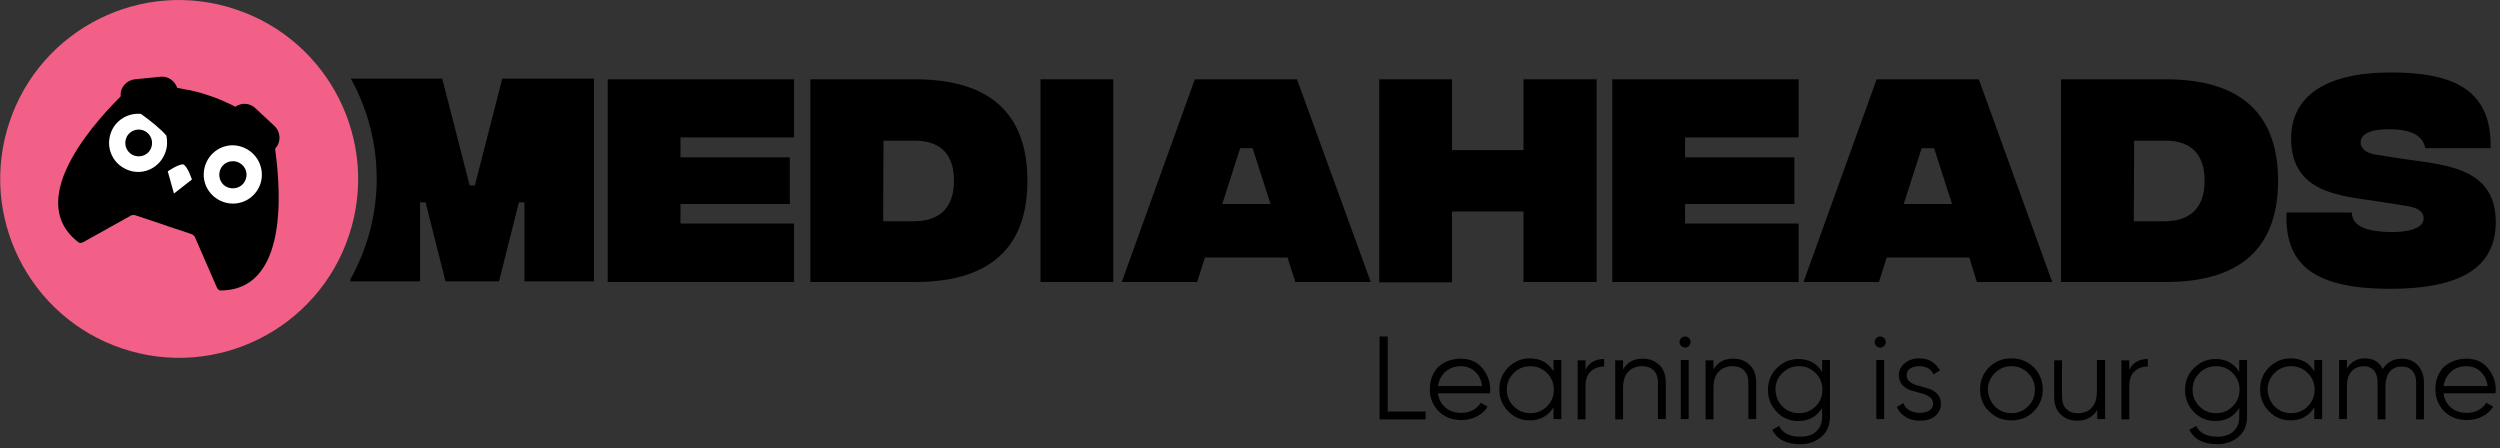 <svg xmlns="http://www.w3.org/2000/svg" xmlns:xlink="http://www.w3.org/1999/xlink" version="1.1" id="Layer_1" x="0px" y="0px" viewBox="0 0 766 137.4" style="enable-background:new 0 0 766 137.4;" xml:space="preserve" width="766"  height="137.4" ><rect x="0" y="0" width="766" height="137.4" fill="#333333" stroke="none"/> <style type="text/css"> .st0{fill:#F26087;} .st1{fill:#FFFFFF;} </style> <path class="st0" d="M72.3,2.9C43.6-6.8,12.5,8.7,2.9,37.4c-9.6,28.7,5.9,59.8,34.6,69.4c28.7,9.6,59.8-5.9,69.4-34.6 C116.5,43.6,101,12.5,72.3,2.9z"/> <g id="white"> <path class="st1" d="M-56.6,2.9"/> <path class="st1" d="M44.7,33.9c-4.6-0.9-8.5,0.4-8.5,0.4l-2.7,2.7l-2.3,6.9l1.2,6.6c0,0,6.2,6.4,6.9,6.6 c0.7,0.2,14.4,5.5,14.4,5.5s13.3,3.4,14.2,3.4s4.6,0.5,8.2-1.1c3.5-1.6,4.6-4.3,4.6-4.3s3.2-1.6,2.5-6.6c-0.7-5-2.7-9.6-2.7-9.6 L44.7,33.9z"/> </g> <g> <path d="M425.2,126.1h11.6v2.4h-14.1v-25.4h2.5V126.1z"/> <path d="M447.6,109.9c2.7,0,4.9,0.9,6.5,2.8s2.5,4.1,2.5,6.7c0,0.3,0,0.6-0.1,1.1h-15.9c0.2,1.8,1,3.3,2.3,4.4s2.9,1.6,4.9,1.6 c1.4,0,2.6-0.3,3.6-0.9c1-0.6,1.8-1.3,2.3-2.2l2.1,1.2c-0.8,1.3-1.9,2.3-3.3,3c-1.4,0.7-2.9,1.1-4.7,1.1c-2.9,0-5.2-0.9-7-2.7 c-1.8-1.8-2.7-4.1-2.7-6.8c0-2.7,0.9-5,2.6-6.8C442.5,110.8,444.8,109.9,447.6,109.9z M447.6,112.2c-1.9,0-3.5,0.6-4.7,1.7 c-1.3,1.1-2,2.6-2.3,4.4h13.5c-0.2-1.9-1-3.4-2.2-4.5S449.2,112.2,447.6,112.2z"/> <path d="M476,110.3h2.4v18.1H476v-3.6c-1.7,2.7-4.1,4-7.3,4c-2.6,0-4.8-0.9-6.6-2.8c-1.8-1.8-2.7-4.1-2.7-6.7 c0-2.7,0.9-4.9,2.7-6.7c1.8-1.8,4-2.8,6.6-2.8c3.2,0,5.7,1.3,7.3,4V110.3z M463.8,124.5c1.4,1.4,3.1,2.1,5.1,2.1 c2,0,3.7-0.7,5.1-2.1s2.1-3.1,2.1-5.1c0-2-0.7-3.7-2.1-5.1c-1.4-1.4-3.1-2.1-5.1-2.1c-2,0-3.7,0.7-5.1,2.1 c-1.4,1.4-2.1,3.1-2.1,5.1C461.7,121.4,462.4,123.1,463.8,124.5z"/> <path d="M485.8,113.3c1.1-2.2,3-3.3,5.7-3.3v2.3c-1.6,0-3,0.5-4.1,1.5c-1.1,1-1.6,2.5-1.6,4.6v10.1h-2.4v-18.1h2.4V113.3z"/> <path d="M503.3,109.9c2.2,0,3.9,0.7,5.2,2s1.9,3.1,1.9,5.4v11.1H508v-11.1c0-1.6-0.4-2.9-1.3-3.8c-0.9-0.9-2.1-1.3-3.6-1.3 c-1.7,0-3.2,0.6-4.2,1.7c-1.1,1.1-1.6,2.8-1.6,5.1v9.5h-2.4v-18.1h2.4v2.8C498.6,111,500.6,109.9,503.3,109.9z"/> <path d="M517.5,106c-0.3,0.3-0.7,0.5-1.2,0.5c-0.5,0-0.9-0.2-1.2-0.5c-0.3-0.3-0.5-0.7-0.5-1.2s0.2-0.9,0.5-1.2 c0.3-0.3,0.7-0.5,1.2-0.5c0.5,0,0.9,0.2,1.2,0.5c0.3,0.3,0.5,0.7,0.5,1.2S517.8,105.6,517.5,106z M515,128.4v-18.1h2.4v18.1H515z"/> <path d="M531,109.9c2.2,0,3.9,0.7,5.2,2s1.9,3.1,1.9,5.4v11.1h-2.4v-11.1c0-1.6-0.4-2.9-1.3-3.8c-0.9-0.9-2.1-1.3-3.6-1.3 c-1.7,0-3.2,0.6-4.2,1.7c-1.1,1.1-1.6,2.8-1.6,5.1v9.5h-2.4v-18.1h2.4v2.8C526.3,111,528.3,109.9,531,109.9z"/> <path d="M558.3,110.3h2.4v17.4c0,2.6-0.9,4.7-2.7,6.2c-1.8,1.5-3.9,2.2-6.4,2.2c-4.3,0-7.1-1.5-8.6-4.4l2.1-1.2 c1.1,2.2,3.2,3.3,6.5,3.3c2.1,0,3.7-0.5,4.9-1.6s1.8-2.6,1.8-4.4v-2.8c-1.7,2.7-4.1,4-7.3,4c-2.6,0-4.8-0.9-6.6-2.8 c-1.8-1.8-2.7-4.1-2.7-6.7c0-2.7,0.9-4.9,2.7-6.7c1.8-1.8,4-2.8,6.6-2.8c3.2,0,5.7,1.3,7.3,4V110.3z M546.1,124.5 c1.4,1.4,3.1,2.1,5.1,2.1c2,0,3.7-0.7,5.1-2.1s2.1-3.1,2.1-5.1c0-2-0.7-3.7-2.1-5.1c-1.4-1.4-3.1-2.1-5.1-2.1c-2,0-3.7,0.7-5.1,2.1 c-1.4,1.4-2.1,3.1-2.1,5.1C544.1,121.4,544.7,123.1,546.1,124.5z"/> <path d="M577.3,106c-0.3,0.3-0.7,0.5-1.2,0.5c-0.5,0-0.9-0.2-1.2-0.5c-0.3-0.3-0.5-0.7-0.5-1.2s0.2-0.9,0.5-1.2 c0.3-0.3,0.7-0.5,1.2-0.5c0.5,0,0.9,0.2,1.2,0.5c0.3,0.3,0.5,0.7,0.5,1.2S577.6,105.6,577.3,106z M574.9,128.4v-18.1h2.4v18.1 H574.9z"/> <path d="M584.2,115.1c0,0.8,0.4,1.5,1.1,2c0.7,0.5,1.6,0.9,2.6,1.1c1,0.3,2.1,0.6,3.1,0.9c1,0.3,1.9,0.9,2.6,1.6 c0.7,0.8,1.1,1.8,1.1,3c0,1.5-0.6,2.8-1.8,3.8c-1.2,1-2.8,1.4-4.7,1.4c-1.7,0-3.2-0.4-4.4-1.2c-1.2-0.8-2.1-1.8-2.6-3l2-1.2 c0.3,0.9,0.9,1.7,1.8,2.2c0.9,0.5,1.9,0.8,3.1,0.8c1.2,0,2.2-0.2,3-0.7c0.8-0.5,1.2-1.2,1.2-2.2c0-0.8-0.4-1.5-1.1-2 c-0.7-0.5-1.6-0.9-2.6-1.1c-1-0.3-2.1-0.6-3.1-0.9c-1-0.3-1.9-0.9-2.6-1.6c-0.7-0.8-1.1-1.8-1.1-3c0-1.5,0.6-2.7,1.8-3.7 c1.2-1,2.7-1.5,4.4-1.5c1.5,0,2.8,0.3,3.9,1c1.1,0.7,1.9,1.6,2.5,2.7l-2,1.2c-0.7-1.7-2.2-2.5-4.4-2.5c-1,0-1.9,0.2-2.7,0.7 S584.2,114.1,584.2,115.1z"/> <path d="M623.1,126.1c-1.8,1.8-4.1,2.7-6.8,2.7c-2.7,0-4.9-0.9-6.8-2.7s-2.8-4.1-2.8-6.8s0.9-4.9,2.8-6.8c1.8-1.8,4.1-2.7,6.8-2.7 c2.7,0,4.9,0.9,6.8,2.7c1.8,1.8,2.8,4.1,2.8,6.8S624.9,124.3,623.1,126.1z M611.2,124.5c1.4,1.4,3.1,2.1,5.1,2.1 c2,0,3.7-0.7,5.1-2.1s2.1-3.1,2.1-5.1c0-2-0.7-3.7-2.1-5.1c-1.4-1.4-3.1-2.1-5.1-2.1c-2,0-3.7,0.7-5.1,2.1 c-1.4,1.4-2.1,3.1-2.1,5.1C609.2,121.4,609.9,123.1,611.2,124.5z"/> <path d="M642.6,110.3h2.4v18.1h-2.4v-2.8c-1.4,2.2-3.4,3.3-6.1,3.3c-2.2,0-3.9-0.7-5.2-2c-1.3-1.3-1.9-3.1-1.9-5.4v-11.1h2.4v11.1 c0,1.6,0.4,2.9,1.3,3.8c0.9,0.9,2.1,1.3,3.6,1.3c1.7,0,3.2-0.5,4.2-1.7c1.1-1.1,1.6-2.8,1.6-5.1V110.3z"/> <path d="M652.4,113.3c1.1-2.2,3-3.3,5.7-3.3v2.3c-1.6,0-3,0.5-4.1,1.5c-1.1,1-1.6,2.5-1.6,4.6v10.1h-2.4v-18.1h2.4V113.3z"/> <path d="M686.1,110.3h2.4v17.4c0,2.6-0.9,4.7-2.7,6.2c-1.8,1.5-3.9,2.2-6.4,2.2c-4.3,0-7.1-1.5-8.6-4.4l2.1-1.2 c1.1,2.2,3.2,3.3,6.5,3.3c2.1,0,3.7-0.5,4.9-1.6s1.8-2.6,1.8-4.4v-2.8c-1.7,2.7-4.1,4-7.3,4c-2.6,0-4.8-0.9-6.6-2.8 c-1.8-1.8-2.7-4.1-2.7-6.7c0-2.7,0.9-4.9,2.7-6.7c1.8-1.8,4-2.8,6.6-2.8c3.2,0,5.7,1.3,7.3,4V110.3z M673.9,124.5 c1.4,1.4,3.1,2.1,5.1,2.1c2,0,3.7-0.7,5.1-2.1s2.1-3.1,2.1-5.1c0-2-0.7-3.7-2.1-5.1c-1.4-1.4-3.1-2.1-5.1-2.1c-2,0-3.7,0.7-5.1,2.1 c-1.4,1.4-2.1,3.1-2.1,5.1C671.8,121.4,672.5,123.1,673.9,124.5z"/> <path d="M709.1,110.3h2.4v18.1h-2.4v-3.6c-1.7,2.7-4.1,4-7.3,4c-2.6,0-4.8-0.9-6.6-2.8c-1.8-1.8-2.7-4.1-2.7-6.7 c0-2.7,0.9-4.9,2.7-6.7c1.8-1.8,4-2.8,6.6-2.8c3.2,0,5.7,1.3,7.3,4V110.3z M696.9,124.5c1.4,1.4,3.1,2.1,5.1,2.1 c2,0,3.7-0.7,5.1-2.1s2.1-3.1,2.1-5.1c0-2-0.7-3.7-2.1-5.1c-1.4-1.4-3.1-2.1-5.1-2.1c-2,0-3.7,0.7-5.1,2.1 c-1.4,1.4-2.1,3.1-2.1,5.1C694.9,121.4,695.6,123.1,696.9,124.5z"/> <path d="M735.9,109.9c2,0,3.7,0.7,4.9,2c1.2,1.3,1.9,3.1,1.9,5.3v11.3h-2.4v-11.3c0-1.6-0.4-2.8-1.2-3.6c-0.8-0.9-1.9-1.3-3.2-1.3 c-1.5,0-2.7,0.5-3.6,1.5c-0.9,1-1.4,2.6-1.4,4.7v10h-2.4v-11.3c0-1.6-0.4-2.8-1.1-3.7c-0.8-0.8-1.8-1.3-3.1-1.3 c-1.5,0-2.7,0.5-3.7,1.5c-1,1-1.5,2.6-1.5,4.7v10h-2.4v-18.1h2.4v2.6c1.3-2.1,3.2-3.1,5.5-3.1c2.6,0,4.4,1.1,5.5,3.3 C731.4,111,733.3,109.9,735.9,109.9z"/> <path d="M755.7,109.9c2.7,0,4.9,0.9,6.5,2.8s2.5,4.1,2.5,6.7c0,0.3,0,0.6-0.1,1.1h-15.9c0.2,1.8,1,3.3,2.3,4.4s2.9,1.6,4.9,1.6 c1.4,0,2.6-0.3,3.6-0.9c1-0.6,1.8-1.3,2.3-2.2l2.1,1.2c-0.8,1.3-1.9,2.3-3.3,3c-1.4,0.7-2.9,1.1-4.7,1.1c-2.9,0-5.2-0.9-7-2.7 c-1.8-1.8-2.7-4.1-2.7-6.8c0-2.7,0.9-5,2.6-6.8C750.7,110.8,753,109.9,755.7,109.9z M755.7,112.2c-1.9,0-3.5,0.6-4.7,1.7 c-1.3,1.1-2,2.6-2.3,4.4h13.5c-0.2-1.9-1-3.4-2.2-4.5S757.4,112.2,755.7,112.2z"/> </g> <g> <g> <path d="M186.2,24.3h57.1v17.8h-34.8v6.1H242v14.3h-33.5v6h34.8v17.9h-57.1V24.3z"/> <path d="M314.8,55.4c0,17.9-8.8,31-34.4,31h-32.1V24.3h32.1C306,24.3,314.8,37.4,314.8,55.4z M292.3,55.4c0-9.3-5.4-12.3-12-12.3 h-9.6l-0.1,24.7h9.7C286.9,67.7,292.3,64.6,292.3,55.4z"/> <path d="M318.8,24.3h22.3v62.1h-22.3V24.3z"/> <path d="M394.5,78.9h-25.3l-2.4,7.5h-23.1l22.4-62.1h31.3L420,86.4h-23.1L394.5,78.9z M389.3,62.5l-5.5-17.1H380l-5.5,17.1H389.3z "/> <path d="M489.2,24.3v62.1h-22.4V64.8h-21.9v21.7h-22.3V24.3h22.3V46h21.9V24.3H489.2z"/> <path d="M494,24.3h57.1v17.8h-34.8v6.1h33.5v14.3h-33.5v6h34.8v17.9H494V24.3z"/> <path d="M603.4,78.9h-25.3l-2.4,7.5h-23.1l22.4-62.1h31.3l22.5,62.1h-23.1L603.4,78.9z M598.1,62.5l-5.5-17.1h-3.8l-5.5,17.1 H598.1z"/> <path d="M698,55.4c0,17.9-8.8,31-34.4,31h-32.1V24.3h32.1C689.2,24.3,698,37.4,698,55.4z M675.5,55.4c0-9.3-5.4-12.3-12-12.3h-9.6 l-0.1,24.7h9.7C670.1,67.7,675.5,64.6,675.5,55.4z"/> <path d="M700.6,65.1h20c0.1,3.7,3.3,5.8,11.7,6c7.2,0.1,10.3-1.8,10.3-4.1c0-1.2-0.3-3.3-5.9-4l-8.1-1.3 C716.9,60,702,59.1,702,42.4c0-12.5,10-20.2,30.5-20.2c18.3,0,31.1,4.7,30.6,23.2h-20c-0.7-3.6-3.8-5.8-11.2-5.8 c-6.3,0-8.6,1.8-8.6,4c0,1,0.5,3.1,4.7,3.8l6.5,1c12.5,2.1,30.2,1.8,30.2,19.6c0,13.9-10.6,20.5-32.6,20.5 C710,88.4,699.9,81.8,700.6,65.1z"/> </g> <path d="M153.9,24.1l-8.4,32.7h-1.6l-8.4-32.7h-28c5.3,9.6,8.2,20.6,7.9,32.4c-0.3,10.5-3.2,20.4-8,29v0.7h21.3V62h1.7l6.1,24.2 h16.4L159,62h1.7v24.2h21.3V24.1H153.9z"/> </g> <g> <path d="M72.7,49.6c-2.2-0.7-4.6,0.4-5.3,2.6c-0.7,2.2,0.4,4.6,2.6,5.3c2.2,0.7,4.6-0.4,5.3-2.6C76.1,52.7,74.9,50.4,72.7,49.6z"/> <path d="M43.8,39.9c-2.1-0.7-4.5,0.4-5.2,2.6c-0.7,2.1,0.4,4.5,2.6,5.2c2.1,0.7,4.5-0.4,5.2-2.6C47.1,42.9,45.9,40.6,43.8,39.9z"/> <path d="M84.4,45.4c1.8-1.9,1.6-5-0.3-6.8l-5.9-5.5c-1.7-1.6-4.2-1.7-6.1-0.4c-0.9-0.5-1.8-0.9-2.7-1.3c0,0-0.1,0-0.1,0 c0,0-0.1,0-0.1-0.1c-3-1.4-5.4-2.1-5.7-2.2c-0.2-0.1-2.6-0.9-5.9-1.6c-0.1,0-0.1,0-0.2,0c0,0-0.1,0-0.1,0c-1-0.2-2-0.4-3-0.6 c-0.7-2.1-2.8-3.6-5-3.4l-8,0.8c-2.6,0.3-4.6,2.6-4.3,5.2c0,0-0.1,0.1-0.1,0.1c-4.9,5-30.7,30.9-12.9,44.6c0,0,0.4,0.5,1.5,0 L40.2,66c0,0,0.7-0.3,1.4,0l8.4,2.8l0.2,0.1l8.4,2.8c0.7,0.2,1.1,0.9,1.1,0.9l6.8,15.6c0.6,1,1.2,0.8,1.2,0.8 c22.5-0.2,17.5-36.4,16.6-43.4C84.4,45.6,84.4,45.5,84.4,45.4z M50.7,46.6c-1.6,4.7-6.6,7.2-11.2,5.6c-4.7-1.6-7.2-6.6-5.6-11.3 c1.3-4,5.3-6.4,9.3-6c2.8,2,6.3,4.8,7.8,6.7C51.3,43.2,51.3,44.9,50.7,46.6z M53.3,59.3l-1.9-6.8c0,0,3.5-2.4,4.8-2.1 c1.3,0.6,2.6,4.6,2.6,4.6L53.3,59.3z M79.8,56.3c-1.6,4.7-6.6,7.2-11.3,5.6c-4.7-1.6-7.2-6.6-5.6-11.3c1.6-4.7,6.6-7.2,11.2-5.6 C78.8,46.6,81.3,51.6,79.8,56.3z"/> </g> </svg>